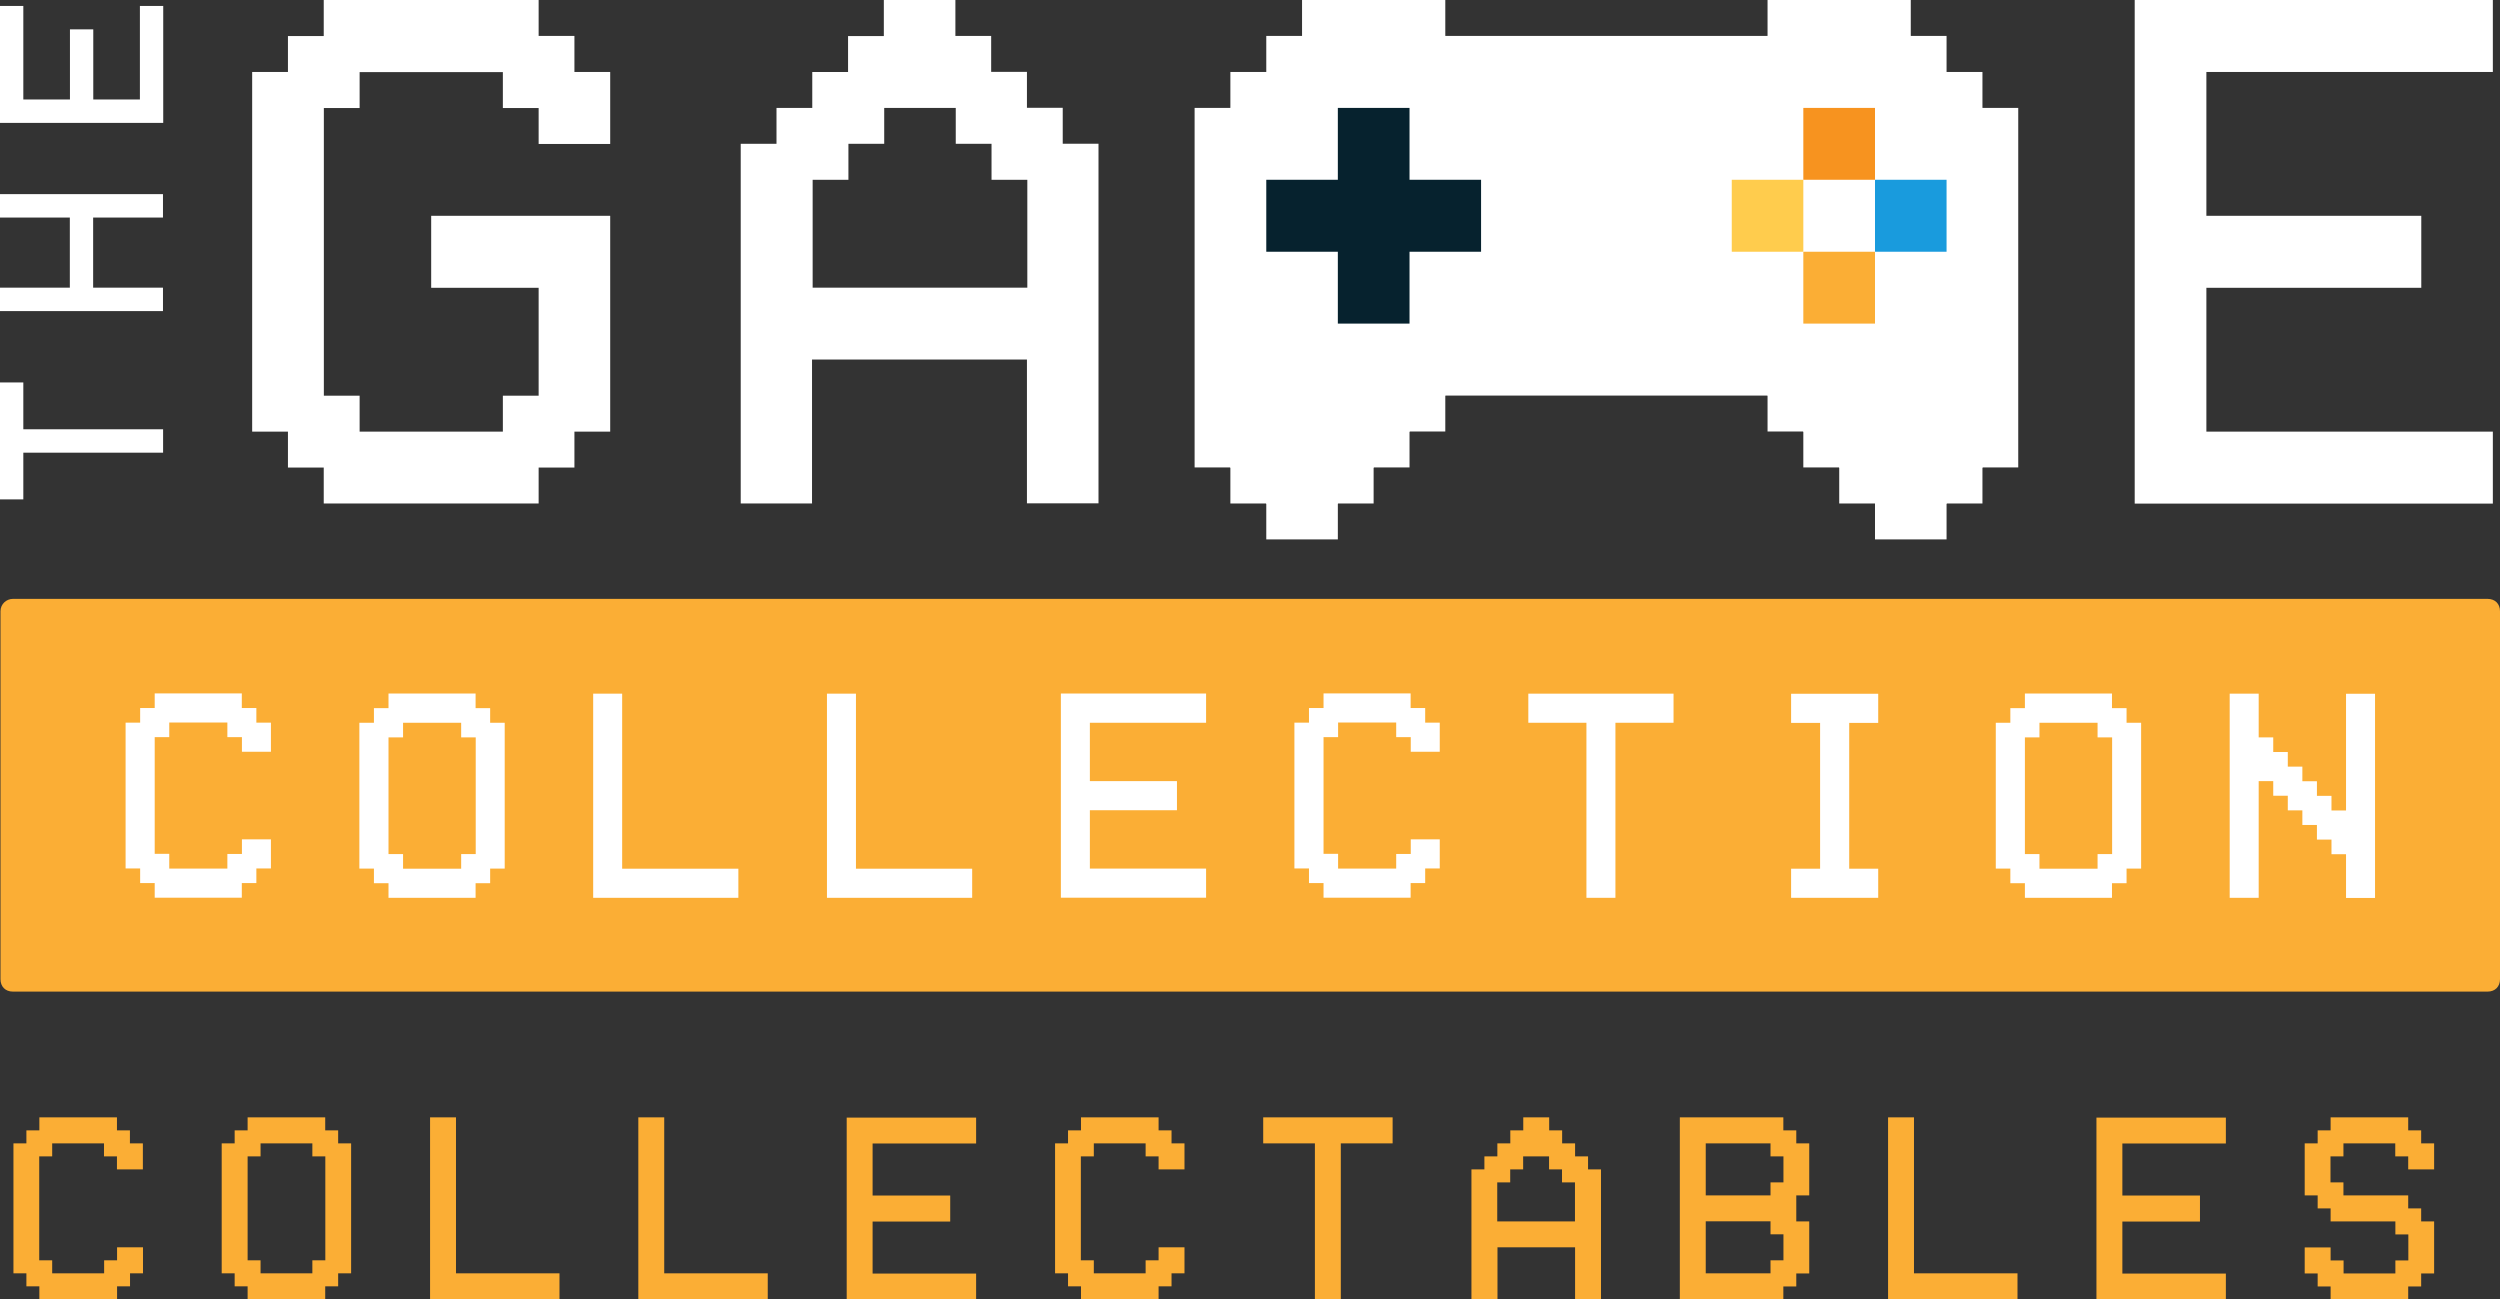 <svg xmlns="http://www.w3.org/2000/svg" fill="none" viewBox="0 0 152 79" height="79" width="152">
<rect x="0" y="0" width="152" height="79" fill="#333333" stroke="none"/>
<g clip-path="url(#clip0_220_778)">
<path fill="#FBAE35" d="M3.18 77.418H6.331V76.627H7.118V75.836H8.694V77.418H7.906V78.209H7.118V79H2.393V78.209H1.605V77.418H0.818V69.517H1.605V68.726H2.393V67.935H7.111V68.726H7.899V69.517H8.686V71.099H7.111V70.308H6.323V69.517H3.173V70.308H2.385V76.627H3.173V77.418H3.18Z"></path>
<path fill="#FBAE35" d="M15.055 68.726V67.935H19.773V68.726H20.56V69.517H21.348V77.418H20.56V78.209H19.773V79H15.055V78.209H14.267V77.418H13.479V69.517H14.267V68.726H15.055ZM18.992 69.517H15.842V70.308H15.055V76.627H15.842V77.418H18.992V76.627H19.78V70.308H18.992V69.517Z"></path>
<path fill="#FBAE35" d="M26.148 79V67.935H27.724V77.418H34.017V79H26.148Z"></path>
<path fill="#FBAE35" d="M38.81 79V67.935H40.385V77.418H46.679V79H38.81Z"></path>
<path fill="#FBAE35" d="M59.348 67.942V69.524H53.054V72.688H57.773V74.27H53.054V77.433H59.348V79.015H51.479V67.95H59.348V67.942Z"></path>
<path fill="#FBAE35" d="M66.504 77.418H69.654V76.627H70.442V75.836H72.017V77.418H71.229V78.209H70.442V79H65.724V78.209H64.936V77.418H64.148V69.517H64.936V68.726H65.724V67.935H70.442V68.726H71.229V69.517H72.017V71.099H70.442V70.308H69.654V69.517H66.504V70.308H65.716V76.627H66.504V77.418Z"></path>
<path fill="#FBAE35" d="M79.953 69.517H76.803V67.935H84.671V69.517H81.521V79H79.946V69.517H79.953Z"></path>
<path fill="#FBAE35" d="M91.04 79H89.464V71.099H90.252V70.308H91.04V69.517H91.827V68.726H92.615V67.935H94.19V68.726H94.978V69.517H95.765V70.308H96.553V71.099H97.34V79H95.765V75.836H91.047V79H91.04ZM91.04 74.262H95.758V71.889H94.97V71.099H94.183V70.308H92.607V71.099H91.82V71.889H91.032V74.262H91.04Z"></path>
<path fill="#FBAE35" d="M102.134 79V67.935H108.427V68.726H109.214V69.517H110.002V72.68H109.214V74.262H110.002V77.426H109.214V78.217H108.427V79.007H102.134V79ZM103.709 72.68H107.647V71.889H108.434V70.308H107.647V69.517H103.709V72.68ZM103.709 77.418H107.647V76.627H108.434V75.046H107.647V74.255H103.709V77.418Z"></path>
<path fill="#FBAE35" d="M114.795 79V67.935H116.37V77.418H122.664V79H114.795Z"></path>
<path fill="#FBAE35" d="M135.333 67.942V69.524H129.04V72.688H133.758V74.27H129.04V77.433H135.333V79.015H127.464V67.95H135.333V67.942Z"></path>
<path fill="#FBAE35" d="M147.207 69.517H147.995V71.099H146.419V70.308H145.632V69.517H142.481V70.308H141.694V71.889H142.481V72.68H146.419V73.471H147.207V74.262H147.995V77.426H147.207V78.217H146.419V79.007H141.701V78.217H140.914V77.426H140.126V75.844H141.701V76.635H142.489V77.426H145.639V76.635H146.427V75.053H145.639V74.262H141.701V73.471H140.914V72.68H140.126V69.517H140.914V68.726H141.701V67.935H146.419V68.726H147.207V69.517Z"></path>
<path fill="#FBAE35" d="M0.03 37.165V59.536C0.03 59.988 0.33 60.289 0.78 60.289H151.25C151.7 60.289 152 59.988 152 59.536V37.165C152 36.713 151.7 36.412 151.25 36.412H0.78C0.405 36.412 0.03 36.713 0.03 37.165Z"></path>
<path fill="white" d="M10.291 52.81H13.824V51.921H14.709V51.032H16.472V52.802H15.587V53.691H14.702V54.58H9.406V53.691H8.521V52.802H7.636V43.937H8.521V43.048H9.406V42.159H14.702V43.048H15.587V43.937H16.472V45.707H14.709V44.818H13.824V43.929H10.291V44.818H9.406V51.913H10.291V52.802V52.81Z"></path>
<path fill="white" d="M23.621 43.055V42.166H28.916V43.055H29.801V43.944H30.686V52.81H29.801V53.699H28.916V54.587H23.621V53.699H22.735V52.81H21.85V43.944H22.735V43.055H23.621ZM28.039 43.944H24.506V44.833H23.621V51.928H24.506V52.817H28.039V51.928H28.924V44.833H28.039V43.944Z"></path>
<path fill="white" d="M36.065 54.587V42.174H37.827V52.817H44.893V54.587H36.065Z"></path>
<path fill="white" d="M50.279 54.587V42.174H52.042V52.817H59.108V54.587H50.279Z"></path>
<path fill="white" d="M73.33 42.174V43.944H66.264V47.492H71.559V49.262H66.264V52.81H73.33V54.58H64.501V42.166H73.33V42.174Z"></path>
<path fill="white" d="M81.356 52.81H84.889V51.921H85.774V51.032H87.537V52.802H86.651V53.691H85.766V54.58H80.471V53.691H79.586V52.802H78.7V43.937H79.586V43.048H80.471V42.159H85.766V43.048H86.651V43.937H87.537V45.707H85.774V44.818H84.889V43.929H81.356V44.818H80.471V51.913H81.356V52.802V52.81Z"></path>
<path fill="white" d="M96.455 43.944H92.922V42.174H101.751V43.944H98.218V54.587H96.455V43.944Z"></path>
<path fill="white" d="M108.899 54.587V52.817H110.662V43.952H108.899V42.181H114.195V43.952H112.432V52.817H114.195V54.587H108.899Z"></path>
<path fill="white" d="M123.114 43.055V42.166H128.409V43.055H129.295V43.944H130.18V52.81H129.295V53.699H128.409V54.587H123.114V53.699H122.229V52.81H121.344V43.944H122.229V43.055H123.114ZM127.532 43.944H123.999V44.833H123.114V51.928H123.999V52.817H127.532V51.928H128.417V44.833H127.532V43.944Z"></path>
<path fill="white" d="M137.328 47.492V54.587H135.565V42.174H137.328V44.833H138.213V45.722H139.098V46.611H139.984V47.499H140.869V48.388H141.754V49.277H142.639V42.181H144.402V54.595H142.639V51.936H141.754V51.047H140.869V50.158H139.984V49.27H139.098V48.381H138.213V47.492H137.328Z"></path>
<path fill="white" d="M1.418 27.516V30.363H0V23.253H1.418V26.1H9.916V27.523H1.418V27.516Z"></path>
<path fill="white" d="M5.663 17.49H9.909V18.914H0V17.49H4.246V13.227H0V11.803H9.909V13.227H5.663V17.49Z"></path>
<path fill="white" d="M0 0.362H1.418V6.049H4.253V1.785H5.671V6.049H8.506V0.362H9.924V7.472H0V0.362Z"></path>
<path fill="white" d="M34.925 4.376H37.1V8.753H32.749V6.568H30.574V4.384H21.865V6.568H19.69V24.058H21.865V26.243H30.574V24.058H32.749V17.498H26.216V13.121H37.1V26.243H34.925V28.427H32.749V30.612H19.683V28.427H17.507V26.243H15.332V4.376H17.507V2.192H19.683V0H32.749V2.184H34.925V4.369V4.376Z"></path>
<path fill="white" d="M151.565 0V4.376H134.148V13.121H147.214V17.498H134.148V26.243H151.565V30.619H129.79V0H151.565Z"></path>
<path fill="white" d="M107.467 0H116.175V2.184H118.351V4.376H120.533V6.561H122.709V28.42H120.533V30.612H118.351V32.796H114V30.612H111.825V28.42H109.642V26.235H107.467V24.051H87.874V26.235H85.699V28.42H83.516V30.612H81.341V32.796H76.99V30.612H74.807V28.42H72.632V6.561H74.807V4.376H76.99V2.184H79.165V0H87.874V2.184H107.467V0Z" clip-rule="evenodd" fill-rule="evenodd"></path>
<path fill="white" d="M74.807 28.42V6.561H76.99V4.376H79.165V2.184H87.874V4.376H107.467V2.184H116.175V4.376H118.351V6.561H120.533V28.42H118.351V30.612H114V28.42H111.825V26.235H109.642V24.051H107.467V21.867H87.874V24.051H85.699V26.235H83.516V28.42H81.341V30.612H76.99V28.42H74.807Z" clip-rule="evenodd" fill-rule="evenodd"></path>
<path fill="white" d="M76.99 21.867H79.165V24.051H85.699V26.235H83.516V28.42H81.341V30.612H76.99V28.42H74.807V19.675H76.99V21.867Z" clip-rule="evenodd" fill-rule="evenodd"></path>
<path fill="white" d="M118.35 21.867H116.175V24.051H109.642V26.235H111.825V28.42H114V30.612H118.35V28.42H120.533V19.675H118.35V21.867Z" clip-rule="evenodd" fill-rule="evenodd"></path>
<path fill="white" d="M105.291 19.675H90.049V21.867H105.291V19.675Z" clip-rule="evenodd" fill-rule="evenodd"></path>
<path fill="white" d="M96.583 15.306H94.407V17.49H96.583V15.306Z" clip-rule="evenodd" fill-rule="evenodd"></path>
<path fill="white" d="M100.933 15.306H98.758V17.49H100.933V15.306Z" clip-rule="evenodd" fill-rule="evenodd"></path>
<path fill="#06222E" d="M85.699 10.93H90.049V15.306H85.699V19.675H81.341V15.306H76.99V10.93H81.341V6.561H85.699V10.93Z" clip-rule="evenodd" fill-rule="evenodd"></path>
<path fill="#FBAE35" d="M114 15.306H109.642V19.675H114V15.306Z" clip-rule="evenodd" fill-rule="evenodd"></path>
<path fill="#FFCC4D" d="M109.642 10.93H105.291V15.306H109.642V10.93Z" clip-rule="evenodd" fill-rule="evenodd"></path>
<path fill="#199BDD" d="M118.351 10.93H114V15.306H118.351V10.93Z" clip-rule="evenodd" fill-rule="evenodd"></path>
<path fill="#F7931F" d="M114 6.561H109.642V10.93H114V6.561Z" clip-rule="evenodd" fill-rule="evenodd"></path>
<path fill="white" d="M49.394 30.612H45.036V8.745H47.211V6.561H49.386V4.376H51.562V2.192H53.737V0H58.088V2.184H60.263V4.369H62.438V6.553H64.614V8.738H66.789V30.604H62.438V21.859H49.371V30.604L49.394 30.612ZM49.394 17.49H62.461V10.93H60.285V8.745H58.11V6.561H53.76V8.745H51.584V10.93H49.409V17.49H49.394Z"></path>
</g>
<defs>
<clipPath id="clip0_220_778">
<rect fill="white" height="79" width="152"></rect>
</clipPath>
</defs>
</svg>
